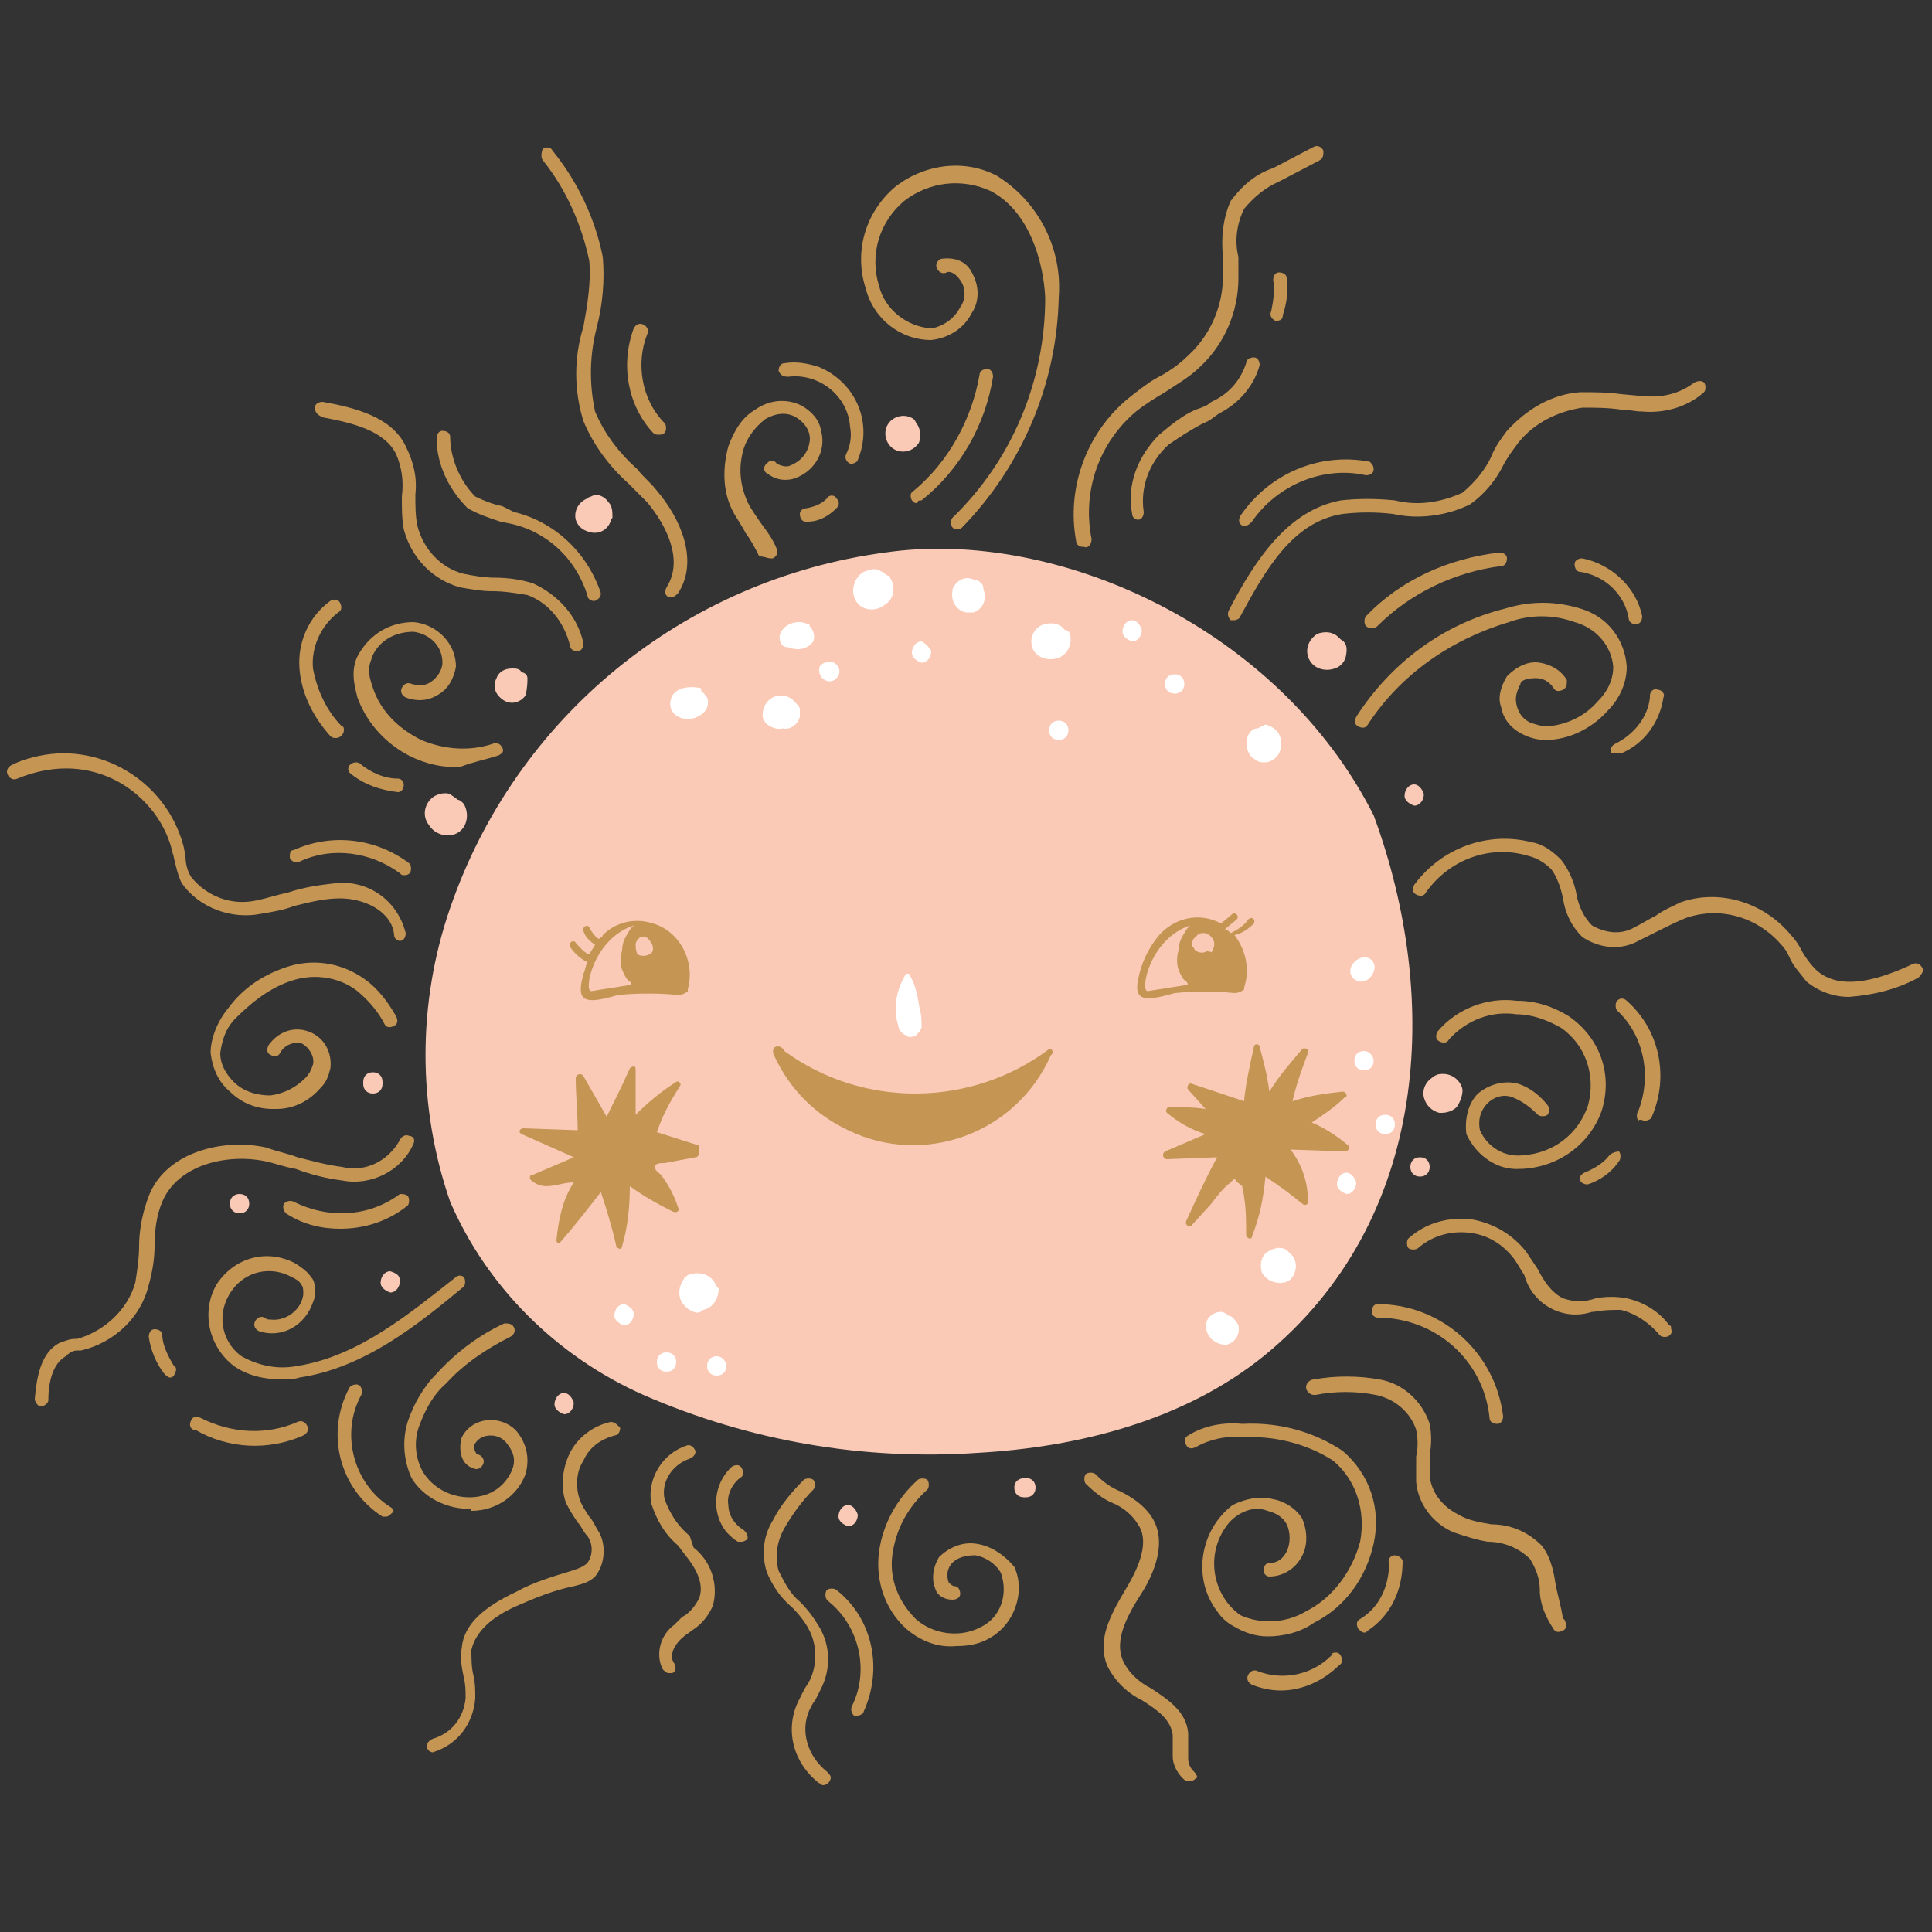 <?xml version="1.0" encoding="utf-8"?>
<!-- Generator: Adobe Illustrator 26.3.1, SVG Export Plug-In . SVG Version: 6.00 Build 0)  -->
<svg xmlns="http://www.w3.org/2000/svg" xmlns:xlink="http://www.w3.org/1999/xlink" version="1.1" id="Laag_1" x="0px" y="0px" viewBox="0 0 100 100" style="enable-background:new 0 0 100 100;" xml:space="preserve" width="400" height="400">
<rect x="0" y="0" width="100" height="100" fill="#333333" stroke="none"/>
<style type="text/css">
	.st0{fill:#FACAB6;}
	.st1{fill:#C59554;}
	.st2{fill:#FFFFFF;}
</style>
<g>
	<path class="st0" d="M65.4,70.2c-4.1,3.3-9.5,4.7-14.8,5c-5.9,0.4-11.8-0.6-17.3-3c-4.5-2-8.1-5.6-10-10c-1.7-4.9-1.7-10.3,0-15.2   c3.4-9.9,12.1-17,22.5-18.4c8.9-1.3,20.4,3.9,25.3,13.6C74.6,51.7,74,63.2,65.4,70.2z"/>
	<path class="st1" d="M31.2,48.4c0,0.1-0.1,0.1-0.2,0.2c-0.2-0.1-0.4-0.4-0.5-0.6c-0.1-0.2-0.4,0-0.3,0.2c0.1,0.3,0.3,0.5,0.6,0.7   c-0.1,0.2-0.2,0.3-0.3,0.5c-0.3-0.1-0.5-0.4-0.7-0.6c-0.1-0.2-0.4,0-0.3,0.2c0.2,0.3,0.5,0.6,0.9,0.8c-0.1,0.2-0.1,0.4-0.2,0.6   c-0.1,0.4-0.3,1.1,0.1,1.3c0.4,0.2,1.3-0.1,1.7-0.2c1-0.1,2.1-0.1,3.1,0c0.2,0,0.4-0.1,0.5-0.2v-0.1c0.4-1.4-0.4-3-1.8-3.4   C32.9,47.5,31.9,47.7,31.2,48.4z M32.8,47.9c-0.1,0.1-0.2,0.2-0.3,0.4c-0.2,0.3-0.3,0.6-0.3,0.9c-0.1,0.3-0.1,0.7,0,1   c0.1,0.2,0.2,0.5,0.4,0.6c0.1,0.1,0.1,0.2,0,0.2c0,0-0.1,0-0.1,0l-1.9,0.3C30.2,51.3,30.7,48.6,32.8,47.9L32.8,47.9z M33.6,49.4   c-0.2,0.1-0.4,0.1-0.6,0c-0.1-0.2-0.1-0.4-0.1-0.5c0-0.2,0.2-0.4,0.3-0.4c0.2-0.1,0.4,0.1,0.5,0.3C33.8,48.9,33.9,49.3,33.6,49.4z"/>
	<path class="st1" d="M64.9,47.8c0.1-0.2-0.1-0.4-0.3-0.2c-0.2,0.3-0.5,0.5-0.9,0.7c-0.1-0.1-0.2-0.2-0.3-0.2l0.6-0.5   c0.2-0.2-0.1-0.4-0.2-0.3l-0.6,0.5c-1.1-0.6-2.4-0.3-3.2,0.6c-0.5,0.6-0.8,1.2-1,1.9c-0.1,0.4-0.3,1.1,0.1,1.3s1.3-0.1,1.7-0.2   c1-0.1,2.1-0.1,3.1,0c0.2,0,0.4-0.1,0.5-0.2v-0.1c0.3-0.9,0.1-1.9-0.5-2.7C64.3,48.3,64.6,48.1,64.9,47.8z M61.6,47.9   c-0.1,0.1-0.2,0.2-0.3,0.4c-0.2,0.3-0.3,0.6-0.3,0.9c-0.1,0.3-0.1,0.7,0,1c0.1,0.2,0.2,0.5,0.4,0.6c0.1,0.1,0.1,0.2,0,0.2   c0,0-0.1,0-0.1,0l-1.9,0.3C59,51.3,59.5,48.6,61.6,47.9L61.6,47.9z M62.5,49.2c-0.2,0.2-0.6,0.1-0.7-0.1c0,0,0-0.1-0.1-0.1   c0-0.2,0-0.4,0.2-0.5c0.1-0.2,0.4-0.3,0.7-0.1c0,0,0,0,0.1,0.1c0.2,0.2,0.2,0.5,0,0.8C62.6,49.2,62.5,49.3,62.5,49.2L62.5,49.2z"/>
	<path class="st1" d="M54.4,54.6C54.4,54.7,54.4,54.7,54.4,54.6c-1.8,4.1-6.6,5.8-10.5,3.9c-1.7-0.8-3-2.1-3.8-3.8l0,0   c0,0-0.2-0.3,0-0.5c0.2-0.1,0.4,0,0.5,0.2c4.1,3,9.7,2.9,13.7-0.1C54.4,54.2,54.6,54.5,54.4,54.6z"/>
	<path class="st2" d="M47.6,52.2c-0.1-0.6-0.2-1.2-0.5-1.7l0,0c0,0,0-0.1-0.1-0.1l0,0c0,0-0.1,0-0.1,0c-0.5,0.8-0.7,1.8-0.4,2.7   c0,0.2,0.2,0.4,0.4,0.5c0.1,0.1,0.3,0.1,0.5,0c0.1-0.1,0.2-0.2,0.3-0.4C47.7,52.9,47.7,52.5,47.6,52.2z"/>
	<path class="st1" d="M36,59.9l-1.6,0.3c-0.2,0-0.5,0-0.5,0.2c0,0.2,0.2,0.3,0.3,0.4c0.4,0.5,0.7,1.1,0.9,1.7   c0.1,0.2-0.1,0.3-0.3,0.2c-0.8-0.4-1.5-0.8-2.2-1.3c0,1-0.1,2.1-0.4,3.1c0,0.1-0.1,0.2-0.2,0.1c-0.1,0-0.1-0.1-0.1-0.1   c-0.2-0.9-0.5-1.9-0.8-2.8c-0.7,0.9-1.4,1.8-2.1,2.6c-0.1,0.1-0.2,0-0.2-0.1c0,0,0,0,0,0c0.1-1,0.3-2.1,0.9-3   c-0.8,0-1.5,0.5-2.2-0.1c-0.1-0.1-0.1-0.2,0-0.3c0,0,0,0,0.1,0l2.1-0.9l-2.7-1.2c-0.2-0.1-0.1-0.3,0.1-0.3l2.8,0.1   c0-0.9-0.1-1.8-0.1-2.7c0-0.1,0.1-0.2,0.2-0.2c0.1,0,0.1,0,0.2,0.1l1.2,2.1c0.4-0.8,0.8-1.6,1.2-2.5c0.1-0.1,0.2-0.1,0.2-0.1   c0.1,0,0.1,0.1,0.1,0.2c0,0.8,0,1.6,0,2.3c0.6-0.6,1.3-1.2,2.1-1.7c0.1-0.1,0.3,0.1,0.2,0.2c-0.5,0.8-0.9,1.5-1.2,2.4l2.2,0.7   C36.2,59.6,36.2,59.9,36,59.9z"/>
	<path class="st1" d="M69.7,59.6l-2.9-0.1c0.6,0.8,0.9,1.7,0.9,2.7c0,0.2-0.2,0.2-0.3,0.1c-0.6-0.5-1.3-1-1.9-1.4   c-0.1,1.1-0.3,2.1-0.7,3.1c0,0.2-0.3,0.1-0.3-0.1c0-0.6,0-1.3-0.1-1.9c0-0.2-0.1-0.4-0.1-0.6c-0.1-0.1-0.3-0.2-0.4-0.4l-0.2,0.2   c-0.4,0.3-0.7,0.7-1,1.1l-1,1.1c-0.1,0.2-0.4,0-0.3-0.2c0.5-1.1,1-2.2,1.6-3.3L60.4,60c-0.1,0-0.2-0.1-0.2-0.2c0-0.1,0-0.1,0.1-0.2   l2.1-0.9c-0.7-0.2-1.4-0.6-2-1.1c-0.1-0.1,0-0.3,0.1-0.3c0.6,0,1.2,0,1.9,0.1l-0.9-1c-0.1-0.1,0-0.4,0.2-0.3l2.7,0.9   c0,0,0-0.1,0-0.1c0.1-0.9,0.3-1.8,0.5-2.7c0-0.2,0.3-0.2,0.3,0c0.2,0.7,0.4,1.5,0.5,2.3c0.5-0.8,1.1-1.5,1.7-2.2   c0.1-0.1,0.4,0,0.3,0.2c-0.3,0.8-0.6,1.6-0.8,2.5c0.9-0.3,1.7-0.4,2.6-0.5c0.1,0,0.2,0.1,0.2,0.2c0,0,0,0.1-0.1,0.1   c-0.5,0.5-1.1,0.9-1.7,1.3c0.7,0.3,1.3,0.7,1.9,1.2C69.9,59.4,69.8,59.5,69.7,59.6C69.7,59.6,69.7,59.6,69.7,59.6z"/>
	<path class="st1" d="M24.4,78.2c1.3,0,2.4-0.8,2.8-1.9c0.2-0.7,0.1-1.4-0.3-2c-0.3-0.5-0.9-0.8-1.5-0.8c-0.6,0-1.2,0.3-1.5,0.9   c-0.1,0.3-0.1,0.7,0,1c0.1,0.3,0.3,0.5,0.6,0.6c0.2,0.1,0.4,0,0.5-0.2c0,0,0,0,0,0c0.1-0.2,0-0.4-0.2-0.5c-0.1,0-0.2-0.1-0.2-0.2   c-0.1-0.1-0.1-0.3,0-0.4c0.2-0.3,0.5-0.4,0.8-0.4c0.4,0,0.7,0.2,0.9,0.5c0.3,0.4,0.4,0.8,0.2,1.3c-0.4,0.9-1.2,1.4-2.2,1.4   c-1,0-1.9-0.5-2.4-1.3c-0.4-0.7-0.5-1.6-0.2-2.4c0.3-0.8,0.7-1.6,1.4-2.2c0.9-1,2.1-1.8,3.3-2.4c0.2-0.1,0.3-0.3,0.2-0.5   c-0.1-0.2-0.3-0.2-0.5-0.2c-1.3,0.6-2.5,1.5-3.5,2.6c-0.7,0.7-1.2,1.6-1.5,2.5c-0.3,1-0.2,2,0.2,2.9c0.6,1,1.8,1.6,3,1.6H24.4z"/>
	<path class="st1" d="M11.2,66.5c-0.8,1.4-0.4,3.2,0.9,4.2c0.7,0.5,1.6,0.7,2.5,0.7c0.3,0,0.6,0,0.9-0.1c3.4-0.5,6.2-2.8,8.5-4.7   c0.1-0.1,0.1-0.4,0-0.5c-0.1-0.1-0.3-0.1-0.4,0c-2.3,1.8-5,4.1-8.2,4.6c-1,0.2-2,0-2.9-0.5c-1.1-0.8-1.3-2.3-0.5-3.4   c0.7-1,2-1.3,3.1-0.7c0.2,0.1,0.4,0.2,0.5,0.4c0.1,0.1,0.1,0.3,0.1,0.5c-0.1,0.8-0.9,1.4-1.7,1.3c-0.1,0-0.2,0-0.3-0.1   c-0.2-0.1-0.4,0-0.5,0.2c-0.1,0.2,0,0.4,0.2,0.5c0,0,0,0,0,0c1.2,0.4,2.4-0.3,2.8-1.5c0.1-0.2,0.1-0.4,0.1-0.5c0-0.3,0-0.6-0.2-0.8   c-0.2-0.3-0.5-0.5-0.8-0.7C13.8,64.6,12.1,65.1,11.2,66.5z"/>
	<path class="st1" d="M8,64.5c0-0.8,0.1-1.6,0.4-2.3c0.8-1.9,3.3-2.5,5.3-2.1c0.5,0.1,1,0.3,1.6,0.4c0.8,0.3,1.6,0.5,2.4,0.6   c1.5,0.3,3.1-0.5,3.7-1.9c0.1-0.2,0-0.4-0.2-0.4c0,0,0,0,0,0c-0.2-0.1-0.4,0-0.5,0.2c0,0,0,0,0,0c-0.6,1.1-1.8,1.7-3,1.4   c-0.8-0.1-1.5-0.3-2.3-0.5c-0.5-0.2-1.1-0.3-1.6-0.5c-2.2-0.5-5.2,0.2-6.1,2.5c-0.3,0.8-0.5,1.7-0.5,2.6c0,0.6-0.1,1.3-0.2,1.9   c-0.4,1.4-1.6,2.5-3,2.9H3.9c-0.3,0-0.5,0.1-0.8,0.2c-1,0.5-1.2,1.8-1.3,2.9c0,0.2,0.2,0.4,0.3,0.4l0,0c0.2,0,0.4-0.2,0.4-0.3   c0-0.9,0.2-1.9,0.9-2.3C3.6,70,3.8,69.9,4,69.9h0.2c1.7-0.4,3.1-1.7,3.5-3.4C7.9,65.8,8,65.1,8,64.5z"/>
	<path class="st1" d="M5.8,40.3C7.3,41,8.5,42.4,8.9,44c0,0.1,0.1,0.3,0.1,0.4c0.1,0.4,0.2,0.9,0.4,1.3c0.9,1.3,2.6,1.9,4.1,1.6   c0.6-0.1,1.2-0.2,1.7-0.4c0.8-0.2,1.6-0.4,2.4-0.4c1.3,0,2.7,0.7,2.8,1.9c0,0.2,0.2,0.3,0.3,0.3l0,0c0.2,0,0.3-0.2,0.3-0.4   c-0.4-1.6-1.8-2.7-3.5-2.6l0,0c-0.9,0.1-1.7,0.2-2.6,0.5c-0.5,0.1-1.1,0.3-1.6,0.4c-1.3,0.3-2.6-0.2-3.4-1.2   c-0.2-0.3-0.3-0.7-0.3-1.1l-0.1-0.5c-0.9-3.4-4.4-5.5-7.8-4.6c-0.4,0.1-0.7,0.2-1.1,0.4c-0.2,0.1-0.3,0.3-0.2,0.5c0,0,0,0,0,0   c0.1,0.2,0.3,0.3,0.5,0.2c0,0,0,0,0,0C2.6,39.6,4.3,39.6,5.8,40.3z"/>
	<path class="st1" d="M16.7,21.6c1.6,0.3,3.2,0.7,3.8,1.9c0.3,0.7,0.4,1.4,0.3,2.2c0,0.6,0,1.2,0.1,1.7c0.4,1.5,1.5,2.6,2.9,3   c0.6,0.1,1.1,0.2,1.7,0.2c0.6,0,1.2,0.1,1.8,0.2c1.1,0.4,1.9,1.4,2.2,2.6c0,0.2,0.2,0.3,0.3,0.3h0.1c0.2,0,0.3-0.2,0.3-0.4   c-0.3-1.4-1.3-2.5-2.6-3.1c-0.6-0.2-1.3-0.3-2-0.3c-0.5,0-1.1-0.1-1.6-0.2c-1.2-0.3-2.1-1.3-2.4-2.5c-0.1-0.5-0.1-1-0.1-1.6   c0.1-0.9-0.1-1.7-0.5-2.5c-0.7-1.5-2.6-2-4.3-2.3c-0.2,0-0.4,0.1-0.4,0.3c0,0,0,0,0,0C16.3,21.4,16.5,21.5,16.7,21.6   C16.7,21.6,16.7,21.6,16.7,21.6z"/>
	<path class="st1" d="M25.8,39.1c0.2-0.1,0.3-0.2,0.2-0.4c0,0,0,0,0,0c-0.1-0.2-0.3-0.3-0.5-0.2c-1.2,0.4-2.5,0.3-3.7-0.2   c-1.2-0.6-2.1-1.5-2.5-2.7c-0.1-0.3-0.2-0.6-0.2-0.9c0-0.3,0.1-0.5,0.2-0.8c0.4-0.8,1.2-1.2,2.1-1.2c0.8,0.1,1.5,0.7,1.5,1.6   c0,0.4-0.3,0.8-0.6,1c-0.3,0.2-0.6,0.2-1,0.1c-0.2-0.1-0.4,0-0.5,0.2c-0.1,0.2,0,0.4,0.2,0.5c0.5,0.2,1.1,0.2,1.6-0.1   c0.6-0.3,0.9-0.9,1-1.5c0-1.2-1-2.2-2.2-2.3c-1.2,0-2.2,0.6-2.8,1.6c-0.2,0.3-0.3,0.7-0.3,1.1c0,0.4,0.1,0.8,0.2,1.2   c0.8,2.2,3,3.7,5.3,3.6C24.6,39.4,25.2,39.3,25.8,39.1z"/>
	<path class="st1" d="M15.3,50.7c1.1-0.3,2.3-0.1,3.2,0.6c0.6,0.5,1.1,1.1,1.4,1.7c0.1,0.2,0.3,0.2,0.5,0.1c0,0,0,0,0,0   c0.2-0.1,0.2-0.3,0.1-0.5c-0.4-0.7-0.9-1.4-1.6-1.9c-1.1-0.8-2.5-1.1-3.9-0.7c-1.3,0.4-2.4,1.1-3.2,2.2c-0.5,0.6-0.9,1.5-0.9,2.3   c0.1,0.8,0.4,1.5,1,2c0.6,0.6,1.4,0.9,2.2,0.9h0.2c0.9,0,1.7-0.4,2.3-1.1c0.3-0.3,0.4-0.6,0.5-1c0.1-0.8-0.3-1.6-1.1-1.9   c-0.8-0.3-1.6,0-2.1,0.7c-0.1,0.2-0.1,0.4,0.1,0.5c0.2,0.1,0.4,0.1,0.5-0.1c0.2-0.4,0.7-0.6,1.1-0.5c0.4,0.2,0.7,0.7,0.6,1.1   c-0.1,0.3-0.2,0.5-0.4,0.7c-0.5,0.5-1.1,0.8-1.8,0.9c-0.7,0-1.4-0.2-1.9-0.7c-0.4-0.4-0.7-0.9-0.7-1.5c0.1-0.7,0.3-1.3,0.8-1.8   C13.2,51.7,14.2,51,15.3,50.7z"/>
	<path class="st1" d="M34.5,30.4c-0.1,0.2-0.1,0.4,0.1,0.5c0,0,0,0,0,0c0.1,0,0.1,0,0.2,0c0.1,0,0.2-0.1,0.3-0.2   c1.1-1.7,0.1-3.9-1.1-5.3c-0.3-0.4-0.7-0.7-1-1.1c-0.9-0.8-1.7-1.8-2.2-3c-0.3-1.4-0.3-2.9,0.1-4.4c0.3-1.2,0.4-2.4,0.3-3.6   c-0.4-2-1.3-3.9-2.6-5.5c-0.1-0.2-0.3-0.2-0.5-0.1c0,0,0,0,0,0C28,7.9,28,8.2,28.1,8.3c0,0,0,0,0,0c1.2,1.5,2,3.3,2.4,5.2   c0.1,1.1-0.1,2.3-0.3,3.4c-0.5,1.6-0.5,3.3,0,4.9c0.5,1.2,1.3,2.3,2.3,3.2c0.3,0.3,0.7,0.7,1,1C34.5,27.2,35.4,29,34.5,30.4z"/>
	<path class="st1" d="M39.9,28.9h0.1c0.2-0.1,0.3-0.3,0.2-0.5c-0.2-0.5-0.5-0.9-0.8-1.3c-0.2-0.3-0.5-0.7-0.7-1.1   c-0.4-0.9-0.5-1.8-0.2-2.8c0.2-0.6,0.6-1.1,1.1-1.5c0.5-0.3,1.1-0.4,1.6-0.1c0.5,0.3,0.8,0.8,0.7,1.3c-0.1,0.6-0.5,1-1,1.2   c-0.2,0.1-0.5,0-0.7-0.1c-0.1-0.2-0.4-0.2-0.5,0c-0.2,0.1-0.2,0.4,0,0.5c0,0,0,0,0,0c0.4,0.3,0.8,0.4,1.3,0.3   c1.1-0.3,1.8-1.4,1.5-2.5c-0.1-0.6-0.5-1-1-1.3c-0.8-0.4-1.7-0.3-2.4,0.2c-0.7,0.4-1.1,1.1-1.4,1.9c-0.3,1.1-0.3,2.3,0.2,3.3   c0.2,0.4,0.5,0.8,0.7,1.2c0.3,0.4,0.5,0.8,0.7,1.2C39.6,28.8,39.7,28.9,39.9,28.9z"/>
	<path class="st1" d="M51.6,9.1c-1.7-0.9-3.8-0.6-5.3,0.6c-1.5,1.3-2.1,3.3-1.5,5.2c0.4,1.6,1.8,2.7,3.4,2.7   c0.9-0.1,1.7-0.6,2.1-1.4c0.4-0.6,0.4-1.4,0-2.1c-0.3-0.6-0.9-0.8-1.6-0.7c-0.2,0.1-0.3,0.3-0.2,0.5c0,0,0,0,0,0   c0.1,0.2,0.3,0.3,0.5,0.2c0.2-0.1,0.5,0.1,0.7,0.4c0.3,0.4,0.3,1,0,1.4c-0.3,0.6-0.9,1-1.5,1.1c-1.3-0.1-2.4-1-2.7-2.2   c-0.5-1.6,0-3.3,1.3-4.4c1.3-1,3-1.2,4.5-0.5c1.9,1,2.7,3.5,2.8,5.5c0,4.3-1.7,8.4-4.8,11.4c-0.1,0.1-0.1,0.4,0,0.5c0,0,0,0,0,0   c0.1,0.1,0.1,0.1,0.2,0.1c0.1,0,0.2,0,0.3-0.1c3.1-3.2,4.9-7.4,5-11.9C55,12.8,53.7,10.4,51.6,9.1z"/>
	<path class="st1" d="M56.5,27.9c-0.5-2.5,0.4-5,2.3-6.6c0.5-0.4,1-0.7,1.5-1c0.6-0.4,1.3-0.8,1.8-1.3c1.3-1.2,2-2.9,2-4.6   c0-0.4,0-0.7,0-1.1c-0.2-0.8-0.1-1.7,0.3-2.5c0.5-0.6,1.1-1.1,1.8-1.4l2.1-1.1c0.2-0.1,0.2-0.3,0.2-0.5c0,0,0,0,0,0   c-0.1-0.2-0.3-0.3-0.5-0.2c0,0,0,0,0,0l-2.1,1.1c-0.9,0.3-1.6,0.9-2.2,1.7c-0.4,0.9-0.5,1.9-0.4,2.9c0,0.3,0,0.7,0,1   c0,1.6-0.7,3.1-1.8,4.1c-0.5,0.5-1.1,0.9-1.7,1.2c-0.5,0.3-1,0.7-1.5,1.1c-2.1,1.8-3.1,4.6-2.6,7.3c0,0.2,0.2,0.3,0.3,0.3h0.1   C56.3,28.4,56.5,28.2,56.5,27.9C56.5,28,56.5,27.9,56.5,27.9z"/>
	<path class="st1" d="M69.4,25.9c-2.7,0.5-4.4,3-5.8,5.7c-0.1,0.2,0,0.4,0.1,0.5c0,0,0,0,0,0c0.1,0,0.1,0,0.2,0   c0.1,0,0.3-0.1,0.3-0.2c1.3-2.4,2.7-4.9,5.3-5.3c0.9-0.1,1.7-0.1,2.6,0c1.3,0.3,2.8,0.1,4-0.5c0.7-0.5,1.3-1.2,1.7-2   c0.2-0.4,0.5-0.8,0.8-1.2c0.8-1,2-1.6,3.3-1.8c0.7,0,1.3,0,2,0.1c0.4,0,0.7,0.1,1.1,0.1c1.1,0.1,2.3-0.2,3.2-1   c0.1-0.1,0.1-0.4,0-0.5c-0.1-0.1-0.3-0.1-0.5,0c-0.8,0.6-1.7,0.8-2.7,0.7l-1.1-0.1c-0.7-0.1-1.4-0.1-2.1-0.1   c-1.5,0.1-2.8,0.9-3.8,2c-0.3,0.4-0.6,0.8-0.8,1.3c-0.3,0.7-0.9,1.4-1.5,1.9c-1.1,0.5-2.3,0.7-3.5,0.4   C71.2,25.8,70.3,25.8,69.4,25.9z"/>
	<path class="st1" d="M79.5,35.1c0.4,0,0.7,0.2,0.9,0.5c0.1,0.2,0.3,0.2,0.5,0.1c0.2-0.1,0.2-0.3,0.2-0.5c0,0,0,0,0,0   c-0.3-0.5-0.8-0.8-1.4-0.9c-0.6-0.1-1.2,0.2-1.7,0.7c-0.3,0.5-0.5,1.1-0.3,1.6c0.1,0.6,0.5,1.1,1.1,1.4c0.4,0.2,0.8,0.3,1.2,0.3   l0,0c1.2,0,2.4-0.6,3.2-1.5c0.6-0.6,1-1.4,1-2.3c-0.1-1.4-1-2.6-2.4-3c-1.3-0.4-2.6-0.4-3.9,0c-3.2,0.8-5.9,2.8-7.7,5.6   c-0.1,0.2-0.1,0.4,0.1,0.5c0,0,0,0,0,0c0.2,0.1,0.4,0.1,0.5-0.1c0,0,0,0,0,0c1.7-2.6,4.3-4.4,7.3-5.3c1.1-0.4,2.3-0.4,3.4,0   c1.1,0.3,1.9,1.2,2,2.3c0,0.7-0.3,1.3-0.8,1.8c-0.7,0.8-1.6,1.2-2.6,1.3c-0.3,0-0.6-0.1-0.9-0.2c-0.4-0.2-0.6-0.5-0.7-0.9   c-0.1-0.4,0-0.7,0.2-1.1C78.7,35.2,79.1,35.1,79.5,35.1z"/>
	<path class="st1" d="M99.5,50.1c-0.1-0.2-0.3-0.3-0.5-0.2c-1.5,0.7-3.7,1.5-5,0.3c-0.3-0.3-0.6-0.7-0.8-1.1   c-0.1-0.2-0.3-0.5-0.5-0.7c-1.4-1.7-3.7-2.4-5.7-1.7c-0.4,0.2-0.9,0.4-1.3,0.7c-0.4,0.2-0.7,0.4-1.1,0.6c-0.7,0.4-1.5,0.3-2.2-0.1   c-0.4-0.4-0.7-1-0.8-1.6c-0.1-0.6-0.4-1.3-0.8-1.8c-0.4-0.4-0.9-0.8-1.5-0.9c-2.3-0.6-4.7,0.3-6.1,2.2c-0.1,0.2-0.1,0.4,0.1,0.5   c0,0,0,0,0,0c0.2,0.1,0.4,0.1,0.5-0.1c1.2-1.7,3.3-2.5,5.3-1.9c0.4,0.1,0.8,0.3,1.2,0.7c0.3,0.4,0.5,1,0.6,1.5c0.1,0.7,0.4,1.4,1,2   c0.9,0.6,2,0.7,2.9,0.2c0.4-0.2,0.8-0.4,1.2-0.6c0.4-0.2,0.8-0.4,1.3-0.6c1.8-0.6,3.7,0,4.9,1.4c0.2,0.2,0.3,0.4,0.4,0.6   c0.2,0.5,0.6,0.9,0.9,1.3c0.6,0.5,1.4,0.8,2.2,0.8c1.3-0.1,2.5-0.4,3.6-1C99.5,50.4,99.6,50.2,99.5,50.1   C99.5,50.1,99.5,50.1,99.5,50.1z"/>
	<path class="st1" d="M81.2,52.6c-0.8-0.5-1.7-0.8-2.7-0.8c-1.5-0.2-3.1,0.4-4.1,1.6c-0.1,0.2-0.1,0.4,0.1,0.5c0,0,0,0,0,0   c0.2,0.1,0.4,0.1,0.5-0.1c0,0,0,0,0,0c0.9-1,2.2-1.5,3.5-1.3c0.8,0,1.6,0.3,2.3,0.7c1.3,0.9,1.8,2.5,1.4,4   c-0.5,1.5-1.8,2.5-3.4,2.6c-0.9,0.1-1.8-0.4-2.2-1.3c-0.1-0.5,0-1,0.4-1.4c0.3-0.3,0.8-0.5,1.3-0.3c0.5,0.2,0.9,0.5,1.3,0.9   c0.1,0.1,0.4,0.1,0.5,0c0.1-0.1,0.1-0.4,0-0.5c0,0,0,0,0,0c-0.4-0.5-0.9-0.9-1.5-1.1c-0.7-0.2-1.5,0-2.1,0.5   c-0.5,0.5-0.7,1.3-0.6,2.1c0.5,1.1,1.6,1.9,2.8,1.8h0.1c1.9-0.1,3.5-1.3,4.1-3C83.5,55.6,82.8,53.7,81.2,52.6z"/>
	<path class="st1" d="M31.6,73.6c-0.9,0.2-1.7,0.8-2.1,1.6C29.1,76,29,77,29.3,77.8c0.2,0.4,0.4,0.7,0.6,1c0.2,0.2,0.3,0.5,0.5,0.7   c0.3,0.4,0.3,1,0,1.4c-0.2,0.2-0.5,0.3-0.8,0.4c-1,0.3-2,0.6-2.9,1.1c-1.7,0.8-2.7,1.7-2.8,2.9c-0.1,0.5,0,1,0.1,1.5   c0.1,0.4,0.1,0.7,0.1,1.1c-0.1,1-0.7,1.8-1.7,2.1c-0.2,0.1-0.3,0.2-0.3,0.4c0,0.2,0.2,0.3,0.3,0.3h0c1.3-0.4,2.1-1.5,2.2-2.8   c0-0.4,0-0.8-0.1-1.2c-0.1-0.4-0.1-0.9-0.1-1.3c0.2-0.9,1-1.7,2.4-2.3c0.9-0.4,1.9-0.8,2.9-1c0.4-0.1,0.8-0.2,1.1-0.5   c0.5-0.6,0.6-1.6,0.2-2.3c-0.2-0.3-0.3-0.6-0.5-0.8c-0.2-0.3-0.4-0.6-0.5-0.9c-0.2-0.6-0.2-1.4,0.2-2c0.3-0.7,0.9-1.1,1.6-1.3   c0.2,0,0.3-0.2,0.3-0.4c0,0,0,0,0,0C31.9,73.7,31.8,73.6,31.6,73.6z"/>
	<path class="st1" d="M41.9,88.5c0.1-0.2,0.2-0.4,0.3-0.5c0.1-0.2,0.2-0.4,0.3-0.6c0.5-1,0.5-2.2-0.1-3.2c-0.3-0.5-0.6-0.9-1-1.3   c-0.5-0.4-0.8-1-1.1-1.6c-0.2-0.7-0.1-1.5,0.3-2.2c0.4-0.7,0.9-1.4,1.5-2c0.1-0.1,0.1-0.4,0-0.5c0,0,0,0,0,0   c-0.1-0.1-0.4-0.1-0.5,0c-0.6,0.6-1.2,1.3-1.6,2.1c-0.5,0.8-0.6,1.8-0.3,2.7c0.3,0.7,0.7,1.3,1.3,1.8c0.4,0.4,0.7,0.8,0.9,1.2   c0.4,0.8,0.4,1.8,0,2.6c-0.1,0.2-0.2,0.3-0.3,0.5c-0.1,0.2-0.2,0.4-0.3,0.6c-0.7,1.5-0.2,3.2,1.1,4.2c0.1,0,0.1,0.1,0.2,0.1   c0.2,0,0.4-0.2,0.4-0.4c0-0.1-0.1-0.2-0.2-0.3C41.8,90.9,41.4,89.6,41.9,88.5z"/>
	<path class="st1" d="M61.8,91.7c-0.2-0.2-0.3-0.4-0.3-0.7c0-0.1,0-0.3,0-0.5c0-0.3,0-0.5,0-0.8c-0.1-1.1-1-1.7-1.9-2.3   c-0.6-0.3-1.2-0.8-1.5-1.5c-0.4-1,0.2-2.2,0.9-3.3c0.4-0.6,1.6-2.6,0.6-4.1c-0.4-0.6-1-1-1.6-1.3c-0.5-0.2-0.9-0.5-1.3-0.9   c-0.1-0.1-0.4-0.1-0.5,0c0,0,0,0,0,0c-0.1,0.1-0.1,0.4,0,0.5c0,0,0,0,0,0c0.4,0.4,0.9,0.8,1.4,1c0.5,0.2,1,0.6,1.3,1.1   c0.5,0.7,0.3,1.8-0.6,3.3c-0.9,1.5-1.5,2.7-1,4c0.4,0.8,1,1.4,1.8,1.8c0.8,0.5,1.5,1,1.6,1.8c0,0.2,0,0.4,0,0.6c0,0.2,0,0.3,0,0.5   c0,0.5,0.3,1,0.7,1.3c0.1,0,0.1,0,0.2,0c0.1,0,0.3-0.1,0.3-0.2C62,92.1,62,91.9,61.8,91.7C61.9,91.7,61.8,91.7,61.8,91.7z"/>
	<path class="st1" d="M80.5,81.9c-0.1-0.7-0.3-1.4-0.7-1.9c-0.7-0.7-1.6-1.1-2.6-1.1c-0.6-0.1-1.2-0.2-1.7-0.5   c-0.8-0.4-1.4-1.1-1.5-2c0-0.4,0-0.8,0-1.1c0.1-0.5,0.1-1.1,0-1.6c-0.4-1.2-1.4-2.1-2.6-2.3c-1.1-0.2-2.3-0.2-3.4,0   c-0.2,0-0.4,0.2-0.4,0.4c0,0.2,0.2,0.4,0.4,0.4c0,0,0.1,0,0.1,0c1-0.2,2.1-0.2,3.1,0c1,0.2,1.8,0.9,2.1,1.8c0.1,0.5,0.1,0.9,0,1.4   c0,0.4,0,0.9,0,1.3c0.1,1.1,0.8,2.1,1.9,2.6c0.6,0.2,1.2,0.4,1.8,0.5c0.8,0,1.6,0.3,2.2,0.9c0.3,0.5,0.5,1,0.5,1.6   c0,0.7,0.3,1.4,0.7,2c0.1,0.2,0.3,0.2,0.5,0.1s0.2-0.3,0.1-0.5c0,0,0-0.1-0.1-0.1C80.8,83.1,80.6,82.5,80.5,81.9z"/>
	<path class="st1" d="M84.2,67.2c-0.5-0.1-1.1-0.1-1.6,0c-0.6,0.2-1.1,0.2-1.7,0c-0.6-0.3-1-0.9-1.3-1.5c-0.2-0.3-0.4-0.6-0.6-0.9   c-0.7-0.9-1.7-1.5-2.9-1.7c-1.2-0.1-2.3,0.2-3.2,1c-0.1,0.1-0.1,0.4,0,0.5c0.1,0.1,0.4,0.1,0.5,0c0,0,0,0,0,0   c0.7-0.6,1.6-0.9,2.6-0.8c1,0.1,1.8,0.6,2.4,1.4c0.2,0.3,0.3,0.5,0.5,0.8c0.4,1.5,2,2.4,3.5,1.9c0,0,0.1,0,0.1,0   c0.5-0.1,0.9-0.1,1.4-0.1c0.8,0.2,1.5,0.7,2,1.3c0.1,0.1,0.2,0.1,0.3,0.1c0.2,0,0.4-0.2,0.3-0.4c0-0.1,0-0.2-0.1-0.2   C85.9,67.9,85.1,67.4,84.2,67.2z"/>
	<path class="st1" d="M50.5,79.9c-0.7-0.1-1.4,0.2-1.9,0.7c-0.3,0.5-0.4,1.1-0.2,1.6c0.1,0.4,0.5,0.6,0.9,0.6c0.2,0,0.4-0.1,0.4-0.3   c0-0.2-0.1-0.4-0.3-0.4c0,0,0,0,0,0c-0.1,0-0.2-0.1-0.3-0.2c-0.1-0.3-0.1-0.6,0.1-0.9c0.3-0.4,0.8-0.5,1.3-0.5   c0.5,0.1,1,0.4,1.3,0.9c0.4,1.1,0,2.3-1,2.8c-1.1,0.6-2.5,0.4-3.4-0.4c-0.9-0.9-1.4-2.1-1.2-3.4c0.2-1.3,0.8-2.4,1.8-3.3   c0.1-0.1,0.1-0.4,0-0.5c0,0,0,0,0,0c-0.1-0.1-0.4-0.1-0.5,0c-1.1,1-1.8,2.3-2,3.7c-0.2,1.5,0.3,3,1.4,4c0.7,0.6,1.6,1,2.6,0.9   c0.6,0,1.2-0.1,1.7-0.4c1.3-0.7,1.9-2.4,1.3-3.7C52,80.5,51.3,80,50.5,79.9z"/>
	<path class="st1" d="M69.5,75.1c-1.5-1-3.3-1.5-5.2-1.4c-1-0.1-2,0.1-2.8,0.6c-0.2,0.1-0.2,0.3-0.1,0.5c0,0,0,0,0,0   c0.1,0.2,0.3,0.2,0.5,0.1c0,0,0,0,0,0c0.7-0.4,1.6-0.6,2.4-0.5c1.6-0.1,3.3,0.3,4.7,1.2c1.2,1,1.7,2.6,1.4,4.2   c-0.4,1.5-1.4,2.9-2.8,3.6c-1,0.6-2.3,0.7-3.4,0.2c-1.4-1-1.8-3-0.8-4.5c0.2-0.3,0.4-0.5,0.7-0.7c0.5-0.3,1-0.4,1.5-0.2   c0.4,0.1,0.8,0.3,1,0.7c0.2,0.4,0.2,1,0,1.4c-0.2,0.4-0.5,0.6-0.9,0.6c-0.2,0-0.3,0.2-0.3,0.4c0,0.1,0.1,0.3,0.3,0.3   c0.7,0,1.3-0.4,1.6-0.9c0.4-0.6,0.4-1.4,0.1-2.1c-0.3-0.5-0.9-0.9-1.5-1c-0.7-0.2-1.5,0-2.1,0.3c-1.7,1.3-2.1,3.8-0.8,5.5   c0.2,0.3,0.5,0.6,0.9,0.8c0.5,0.3,1.1,0.5,1.7,0.5c0.8,0,1.7-0.2,2.4-0.7c1.6-0.8,2.7-2.3,3.1-4.1C71.5,78.1,70.9,76.3,69.5,75.1z"/>
	<path class="st1" d="M68.9,85.7c-1,1-2.5,1.3-3.8,0.8c-0.2-0.1-0.4,0-0.5,0.2c0,0,0,0,0,0c-0.1,0.2,0,0.4,0.2,0.5   c0.5,0.2,1,0.3,1.5,0.3c1.1,0,2.2-0.5,3-1.3c0.2-0.1,0.2-0.3,0.1-0.5c-0.1-0.2-0.3-0.2-0.5-0.1C69,85.6,69,85.6,68.9,85.7   L68.9,85.7z"/>
	<path class="st1" d="M72.2,80.5c-0.2,0-0.4,0.2-0.3,0.4c0,0,0,0,0,0c0,1.2-0.5,2.3-1.5,2.9c-0.2,0.1-0.2,0.3-0.1,0.5   c0.1,0.1,0.2,0.2,0.3,0.2c0.1,0,0.1,0,0.2-0.1c1.2-0.8,1.8-2.1,1.8-3.6C72.6,80.7,72.4,80.5,72.2,80.5   C72.2,80.5,72.2,80.5,72.2,80.5z"/>
	<path class="st1" d="M20.2,78c-1.9-1.2-2.6-3.8-1.5-5.8c0.1-0.2,0-0.4-0.1-0.5c-0.2-0.1-0.4,0-0.5,0.1c-1.3,2.4-0.5,5.3,1.7,6.7   c0.1,0,0.1,0,0.2,0c0.1,0,0.2-0.1,0.3-0.2C20.4,78.3,20.4,78.1,20.2,78z"/>
	<path class="st1" d="M15.4,73.6c-1.6,0.7-3.4,0.6-5-0.2c-0.2-0.1-0.4-0.1-0.5,0.1c-0.1,0.2-0.1,0.4,0.1,0.5c0,0,0,0,0.1,0   c1.7,1,3.8,1.1,5.6,0.3c0.2-0.1,0.3-0.3,0.2-0.5c0,0,0,0,0,0C15.8,73.6,15.6,73.5,15.4,73.6C15.4,73.6,15.4,73.6,15.4,73.6z"/>
	<path class="st1" d="M8.4,69.1c0-0.2-0.2-0.3-0.4-0.3c0,0,0,0,0,0c-0.2,0-0.3,0.2-0.3,0.4c0.1,0.7,0.4,1.4,0.8,1.9   c0.1,0.1,0.2,0.2,0.3,0.2c0.1,0,0.1,0,0.2-0.1C9.1,71,9.2,70.8,9,70.7C8.7,70.2,8.4,69.6,8.4,69.1z"/>
	<path class="st1" d="M35.7,79.5c-0.6-0.5-1-1.1-1.3-1.9c-0.2-0.9,0.4-1.8,1.3-2.1c0.2-0.1,0.3-0.2,0.3-0.4   c-0.1-0.2-0.2-0.3-0.4-0.3c-1.3,0.4-2.1,1.7-1.9,3c0.3,0.9,0.7,1.6,1.4,2.2l0.3,0.4c0.4,0.5,1.1,1.4,0.8,2.3   c-0.2,0.4-0.5,0.8-0.9,1l-0.4,0.4c-0.7,0.5-1,1.5-0.6,2.3c0.1,0.1,0.2,0.2,0.3,0.2c0.1,0,0.1,0,0.2,0c0.2-0.1,0.2-0.3,0.1-0.5   c0,0,0,0,0,0c-0.3-0.4,0-1,0.5-1.4c0.1-0.1,0.3-0.2,0.4-0.3c0.5-0.3,0.9-0.8,1.1-1.3c0.3-1.1-0.1-2.3-1-3L35.7,79.5z"/>
	<path class="st1" d="M38.5,79.2c-0.5-0.3-0.8-0.8-0.8-1.3c-0.1-0.5,0.2-1.1,0.6-1.4c0.2-0.1,0.2-0.3,0.1-0.5c0,0,0,0,0,0   c-0.1-0.2-0.3-0.2-0.5-0.1c-1,0.9-1.1,2.4-0.3,3.4c0.2,0.2,0.4,0.4,0.6,0.5c0.1,0,0.1,0,0.2,0c0.1,0,0.3-0.1,0.3-0.2   C38.7,79.4,38.6,79.3,38.5,79.2z"/>
	<path class="st1" d="M43.3,82.3c-0.1-0.1-0.4-0.1-0.5,0c-0.1,0.1-0.1,0.4,0,0.5c0,0,0,0,0.1,0.1c1.6,1.3,2.1,3.6,1.2,5.4   c-0.1,0.2,0,0.4,0.1,0.5c0.1,0,0.1,0,0.2,0c0.1,0,0.3-0.1,0.3-0.2C45.7,86.4,45.2,83.8,43.3,82.3z"/>
	<path class="st1" d="M17.6,63.6c1.3,0,2.5-0.4,3.5-1.2c0.1-0.1,0.1-0.4,0-0.5c-0.1-0.1-0.3-0.1-0.4-0.1c-1.6,1.2-3.7,1.3-5.5,0.4   c-0.2-0.1-0.4,0-0.5,0.1c0,0,0,0,0,0c-0.1,0.2,0,0.4,0.1,0.5c0,0,0,0,0,0C15.7,63.4,16.7,63.6,17.6,63.6z"/>
	<path class="st1" d="M15.5,44.6c1.7-0.8,3.7-0.5,5.2,0.6c0.1,0.1,0.1,0.1,0.2,0.1c0.1,0,0.2,0,0.3-0.1c0.1-0.1,0.1-0.4,0-0.5   c0,0,0,0,0,0c-1.7-1.3-4-1.6-6-0.7C15,44,15,44.2,15,44.4c0,0,0,0,0,0C15.1,44.6,15.3,44.7,15.5,44.6z"/>
	<path class="st1" d="M17.1,38.1c0.1,0.1,0.2,0.1,0.3,0.1c0.2,0,0.4-0.2,0.4-0.4c0-0.1,0-0.2-0.1-0.2c-0.8-0.8-1.3-1.9-1.5-3   c-0.1-1.1,0.4-2.2,1.3-2.9c0.2-0.1,0.2-0.3,0.1-0.5c0,0,0,0,0,0c-0.1-0.2-0.3-0.2-0.5-0.1c0,0,0,0,0,0c-1.1,0.8-1.7,2.1-1.6,3.5   C15.6,35.9,16.2,37.1,17.1,38.1z"/>
	<path class="st1" d="M18.6,39.5c-0.2-0.1-0.4,0-0.5,0.1c-0.1,0.1-0.1,0.3,0,0.4c0.7,0.6,1.6,0.9,2.5,1l0,0c0.2,0,0.3-0.2,0.3-0.4   c0-0.1-0.1-0.3-0.3-0.3C19.9,40.3,19.2,40,18.6,39.5z"/>
	<path class="st1" d="M24.2,26.3c0.5,0.3,1.1,0.5,1.7,0.7l0.5,0.1c1.9,0.4,3.4,1.8,4,3.7c0,0.2,0.2,0.3,0.3,0.3h0.1   c0.2-0.1,0.3-0.2,0.3-0.4c-0.7-2.1-2.4-3.7-4.5-4.2L26,26.2c-0.5-0.1-1-0.3-1.4-0.5c-0.8-0.8-1.3-2-1.3-3.1c0-0.2-0.2-0.3-0.4-0.3   c0,0,0,0,0,0c-0.2,0-0.3,0.2-0.3,0.4C22.6,24,23.2,25.3,24.2,26.3z"/>
	<path class="st1" d="M34.1,22.5c0.1,0,0.2,0,0.3-0.1c0.1-0.1,0.1-0.4,0-0.5c0,0,0,0,0,0c-1.2-1.2-1.5-3.1-0.9-4.6   c0.1-0.2,0-0.4-0.2-0.5c-0.2-0.1-0.4,0-0.5,0.2c-0.7,1.9-0.3,4,1,5.4C33.9,22.5,34,22.5,34.1,22.5z"/>
	<path class="st1" d="M40.8,19.5c1.6-0.2,3.1,1,3.2,2.6c0.1,0.5,0,1-0.2,1.4c-0.1,0.2,0,0.4,0.2,0.5h0.1c0.1,0,0.3-0.1,0.3-0.2   c0.8-1.9-0.1-4-2-4.8c-0.6-0.2-1.2-0.3-1.8-0.2c-0.2,0-0.3,0.2-0.3,0.4C40.4,19.4,40.5,19.5,40.8,19.5   C40.8,19.5,40.8,19.5,40.8,19.5z"/>
	<path class="st1" d="M42.8,25.8c-0.3,0.3-0.6,0.4-1,0.5c-0.2,0-0.4,0.1-0.4,0.3s0.1,0.4,0.3,0.4c0,0,0.1,0,0.1,0l0,0   c0.6,0,1.1-0.3,1.5-0.7c0.1-0.1,0.2-0.3,0-0.5c0,0,0,0,0,0C43.2,25.6,42.9,25.6,42.8,25.8C42.8,25.8,42.8,25.8,42.8,25.8z"/>
	<path class="st1" d="M47.7,25.9c2-1.6,3.3-3.9,3.7-6.4c0-0.2-0.1-0.4-0.3-0.4c-0.2,0-0.4,0.1-0.4,0.3c-0.4,2.3-1.6,4.5-3.4,6   c-0.2,0.1-0.2,0.3-0.1,0.5c0.1,0.1,0.2,0.2,0.3,0.1C47.5,25.9,47.6,25.9,47.7,25.9z"/>
	<path class="st1" d="M62.3,21.9c0.3-0.1,0.5-0.3,0.8-0.5c1-0.5,1.8-1.4,2.1-2.5c0-0.2-0.1-0.4-0.3-0.4c0,0,0,0,0,0   c-0.2,0-0.4,0.1-0.4,0.3c-0.3,0.9-0.9,1.6-1.8,2c-0.2,0.2-0.5,0.3-0.8,0.4c-0.7,0.3-1.3,0.8-1.9,1.3c-1.1,1.1-1.7,2.6-1.4,4.1   c0,0.2,0.2,0.3,0.3,0.3l0,0c0.2,0,0.3-0.2,0.3-0.4c0,0,0,0,0,0c-0.2-1.3,0.3-2.6,1.3-3.5C61.1,22.6,61.7,22.2,62.3,21.9z"/>
	<path class="st1" d="M66,16.6h0.1c0.2,0,0.3-0.1,0.3-0.3c0.2-0.6,0.3-1.3,0.2-1.9c0-0.2-0.2-0.3-0.4-0.3c0,0,0,0,0,0   c-0.2,0-0.3,0.2-0.3,0.4c0.1,0.5,0,1.1-0.1,1.6C65.7,16.3,65.8,16.5,66,16.6C66,16.6,66,16.6,66,16.6z"/>
	<path class="st1" d="M64.2,26.7c-0.1,0.2-0.1,0.4,0.1,0.5c0,0,0,0,0,0c0.1,0,0.1,0,0.2,0c0.1,0,0.2-0.1,0.3-0.2   c1.3-1.9,3.7-2.9,5.9-2.4c0.2,0,0.4-0.1,0.4-0.3c0-0.2-0.1-0.3-0.2-0.4C68.3,23.4,65.7,24.5,64.2,26.7z"/>
	<path class="st1" d="M71.3,32.4c1.7-1.7,4-2.8,6.4-3.1c0.2,0,0.3-0.2,0.3-0.4c0-0.2-0.2-0.3-0.4-0.3c0,0,0,0,0,0   c-2.6,0.3-5.1,1.4-6.9,3.3c-0.1,0.1-0.1,0.4,0,0.5c0,0,0,0,0,0c0.1,0.1,0.2,0.1,0.3,0.1C71.1,32.5,71.2,32.5,71.3,32.4z"/>
	<path class="st1" d="M84.3,32c0,0.2,0.2,0.3,0.3,0.3h0.1c0.2,0,0.3-0.2,0.3-0.4c0,0,0,0,0,0c-0.3-1.5-1.6-2.7-3.1-3   c-0.2,0-0.4,0.1-0.4,0.3c0,0,0,0,0,0c0,0.2,0.1,0.4,0.3,0.4C83.1,29.8,84.1,30.8,84.3,32z"/>
	<path class="st1" d="M83.8,39c0,0,0.1,0,0.1,0c1.2-0.5,2-1.6,2.2-2.9c0.1-0.2-0.1-0.4-0.3-0.4c-0.2-0.1-0.4,0.1-0.4,0.3   c0,0,0,0.1,0,0.1c-0.1,1-0.8,1.9-1.8,2.4c-0.2,0.1-0.3,0.3-0.2,0.5C83.5,39,83.7,39,83.8,39z"/>
	<path class="st1" d="M85.1,58c0,0,0.1,0,0.1,0c0.1,0,0.3-0.1,0.3-0.2c0.9-2.1,0.4-4.5-1.3-6c-0.1-0.1-0.3-0.2-0.5,0c0,0,0,0,0,0   c-0.1,0.1-0.1,0.4,0,0.5c1.4,1.3,1.8,3.4,1.1,5.2c-0.1,0.1-0.1,0.4,0,0.5C84.9,57.9,85,58,85.1,58z"/>
	<path class="st1" d="M83.3,59.8c-0.3,0.4-0.8,0.7-1.3,0.9c-0.2,0.1-0.3,0.3-0.2,0.4c0,0,0,0,0,0c0,0.1,0.2,0.2,0.3,0.2   c0,0,0.1,0,0.1,0c0.6-0.2,1.2-0.6,1.6-1.2c0.1-0.1,0.1-0.4,0-0.5c0,0,0,0,0,0C83.8,59.6,83.5,59.6,83.3,59.8   C83.4,59.7,83.4,59.7,83.3,59.8z"/>
	<path class="st1" d="M71,67.9c0,0.2,0.2,0.3,0.3,0.3c0,0,0,0,0,0c3,0,5.5,2.2,5.8,5.2c0,0.2,0.2,0.3,0.4,0.3l0,0   c0.2,0,0.3-0.2,0.3-0.4c-0.4-3.3-3.2-5.8-6.5-5.8C71.1,67.5,71,67.7,71,67.9C71,67.9,71,67.9,71,67.9z"/>
	<path class="st2" d="M32.3,67.5c-0.3,0-0.5,0.3-0.5,0.6c0,0.2,0.2,0.4,0.5,0.5c0.3,0,0.5-0.3,0.5-0.6   C32.8,67.8,32.6,67.6,32.3,67.5z"/>
	<path class="st2" d="M37.1,70.2c-0.3,0-0.5,0.2-0.5,0.5c0,0.3,0.2,0.5,0.5,0.5l0,0c0.3,0,0.5-0.2,0.5-0.5   C37.6,70.5,37.4,70.2,37.1,70.2z"/>
	<path class="st2" d="M37,66.4c-0.3-0.5-0.9-0.6-1.4-0.4c-0.1,0.1-0.2,0.1-0.2,0.2c-0.2,0.3-0.3,0.6-0.2,1c0.1,0.3,0.4,0.6,0.7,0.7   c0.2,0.1,0.4,0,0.5-0.1c0.5-0.1,0.8-0.6,0.8-1.1C37.1,66.6,37,66.5,37,66.4z"/>
	<path class="st2" d="M34.5,70c-0.3,0-0.5,0.2-0.5,0.5s0.2,0.5,0.5,0.5s0.5-0.2,0.5-0.5S34.8,70,34.5,70z"/>
	<path class="st2" d="M36.6,36.1L36.6,36.1c-0.1-0.1-0.2-0.3-0.3-0.3c0-0.1,0-0.2-0.1-0.2c-0.6-0.1-1.4,0-1.5,0.7   c-0.1,0.7,0.6,1,1.1,0.9S36.8,36.7,36.6,36.1z"/>
	<path class="st2" d="M41.9,32.4c0-0.1,0-0.1-0.1-0.1c-0.4-0.2-1-0.1-1.3,0.3c-0.2,0.2-0.2,0.6,0,0.8c0.1,0.1,0.2,0.1,0.3,0.1   c0.5,0.2,1,0.1,1.3-0.3C42.2,32.9,42.1,32.6,41.9,32.4z"/>
	<path class="st2" d="M41.4,36.7c0-0.1-0.1-0.2-0.2-0.3c-0.3-0.4-0.8-0.5-1.2-0.3c-0.4,0.2-0.6,0.7-0.5,1.1c0,0.1,0.1,0.1,0.1,0.2   c0.2,0.2,0.6,0.4,0.9,0.3c0.4,0.1,0.8-0.2,0.9-0.6C41.4,37,41.4,36.9,41.4,36.7z"/>
	<path class="st2" d="M43.3,34.4c-0.2-0.2-0.5-0.2-0.8,0c0,0,0,0,0,0c-0.1,0.1-0.1,0.2-0.1,0.3c0,0.2,0.1,0.4,0.3,0.5   c0.2,0.1,0.4,0.1,0.6-0.1C43.5,34.9,43.5,34.6,43.3,34.4C43.3,34.4,43.3,34.4,43.3,34.4z"/>
	<path class="st2" d="M45.7,29.6c-0.1,0-0.2-0.1-0.2-0.1c-0.3-0.1-0.5,0-0.8,0.1c-0.5,0.3-0.7,1-0.4,1.5c0,0,0,0,0,0   c0.3,0.5,1,0.6,1.5,0.2c0.5-0.3,0.6-1,0.2-1.5C45.9,29.8,45.8,29.7,45.7,29.6z"/>
	<path class="st2" d="M47.7,33.2c-0.3,0-0.5,0.3-0.5,0.6c0,0.2,0.2,0.4,0.5,0.5c0.3,0,0.5-0.3,0.5-0.6   C48.1,33.5,47.9,33.3,47.7,33.2z"/>
	<path class="st2" d="M60.8,34.9c-0.3,0-0.5,0.2-0.5,0.5s0.2,0.5,0.5,0.5s0.5-0.2,0.5-0.5S61.1,34.9,60.8,34.9z"/>
	<path class="st2" d="M50.8,30.2c-0.1-0.1-0.2-0.2-0.4-0.2c-0.4-0.2-0.9,0-1.1,0.5c0,0,0,0.1,0,0.1c-0.1,0.5,0.2,1,0.7,1.1   c0.1,0,0.3,0,0.4,0c0.5-0.2,0.7-0.7,0.5-1.2C50.9,30.4,50.9,30.3,50.8,30.2z"/>
	<path class="st2" d="M55.4,32.9c0-0.1-0.1-0.3-0.3-0.3c-0.2-0.3-0.6-0.4-1-0.3c-0.5,0.1-0.8,0.6-0.7,1.1c0.1,0.5,0.6,0.8,1.2,0.7   C55.2,34,55.5,33.4,55.4,32.9z"/>
	<path class="st2" d="M58.6,32.1c-0.3,0-0.5,0.3-0.5,0.6c0,0.2,0.2,0.4,0.5,0.5c0.3,0,0.5-0.3,0.5-0.6C59,32.3,58.8,32.1,58.6,32.1z   "/>
	<path class="st2" d="M54.8,37.3L54.8,37.3c-0.3,0-0.5,0.2-0.5,0.5c0,0.3,0.2,0.5,0.5,0.5l0,0c0.3,0,0.5-0.2,0.5-0.5   C55.3,37.5,55.1,37.3,54.8,37.3z"/>
	<path class="st2" d="M65.1,37.7c-0.2,0-0.3,0.1-0.4,0.2c-0.3,0.4-0.2,1,0.1,1.3c0.1,0.1,0.2,0.1,0.3,0.2c0.5,0.2,1.1-0.1,1.2-0.7   c0-0.1,0-0.2,0-0.3c0-0.5-0.4-0.8-0.8-0.9C65.5,37.5,65.3,37.6,65.1,37.7z"/>
	<path class="st0" d="M24,41.6c-0.1-0.1-0.2-0.2-0.3-0.2c-0.1-0.1-0.3-0.2-0.4-0.3c-0.3-0.1-0.6,0-0.8,0.1c-0.5,0.3-0.7,1-0.3,1.5   c0.3,0.5,1,0.7,1.5,0.4C24.2,42.8,24.3,42.1,24,41.6z"/>
	<path class="st0" d="M27.3,35.1c0-0.2-0.2-0.3-0.3-0.3c-0.1-0.2-0.3-0.2-0.5-0.2c-0.4,0-0.7,0.2-0.8,0.5c-0.2,0.4-0.1,0.8,0.3,1.1   c0.4,0.3,0.9,0.2,1.2-0.2C27.3,35.6,27.3,35.3,27.3,35.1z"/>
	<path class="st0" d="M31.5,26c-0.2-0.3-0.6-0.5-0.9-0.3c-0.1,0-0.2,0.1-0.2,0.1c-0.5,0.2-0.7,0.7-0.6,1.1c0.1,0.3,0.3,0.5,0.6,0.6   c0.5,0.2,1,0,1.2-0.5c0-0.1,0-0.1,0.1-0.2C31.7,26.5,31.7,26.2,31.5,26z"/>
	<path class="st0" d="M47.5,22c-0.1-0.1-0.1-0.2-0.2-0.3c-0.4-0.3-1-0.2-1.3,0.2c-0.3,0.4-0.2,1,0.2,1.3c0.4,0.3,1,0.2,1.3-0.2   c0.1-0.1,0.1-0.2,0.1-0.3C47.7,22.5,47.6,22.2,47.5,22z"/>
	<path class="st0" d="M19.3,55.5c-0.3,0-0.5,0.2-0.5,0.5v0.1c0,0.3,0.2,0.5,0.5,0.5s0.5-0.2,0.5-0.5V56   C19.8,55.7,19.6,55.5,19.3,55.5z"/>
	<path class="st0" d="M12.4,61.8c-0.3,0-0.5,0.2-0.5,0.5c0,0.3,0.2,0.5,0.5,0.5s0.5-0.2,0.5-0.5C12.9,62,12.7,61.8,12.4,61.8z"/>
	<path class="st0" d="M20.2,65.8c-0.3,0-0.5,0.3-0.5,0.6c0,0.2,0.2,0.4,0.5,0.5c0.3,0,0.5-0.3,0.5-0.6C20.7,66,20.5,65.9,20.2,65.8z   "/>
	<path class="st0" d="M29.2,72.1c-0.3,0-0.5,0.3-0.5,0.6c0,0.2,0.2,0.4,0.5,0.5c0.3,0,0.5-0.3,0.5-0.6   C29.6,72.3,29.4,72.1,29.2,72.1z"/>
	<path class="st0" d="M43.9,77.9c-0.3,0-0.5,0.3-0.5,0.6c0,0.2,0.2,0.4,0.5,0.5c0.3,0,0.5-0.3,0.5-0.6   C44.3,78.1,44.1,77.9,43.9,77.9z"/>
	<path class="st0" d="M53.1,76.5L53.1,76.5c-0.4,0-0.6,0.2-0.6,0.5c0,0,0,0,0,0c0,0.3,0.2,0.5,0.5,0.5h0.1c0.3,0,0.5-0.2,0.5-0.5   C53.6,76.7,53.4,76.5,53.1,76.5z"/>
	<path class="st0" d="M73.5,59.9c-0.3,0-0.5,0.2-0.5,0.5c0,0.3,0.2,0.5,0.5,0.5l0,0c0.3,0,0.5-0.2,0.5-0.5   C74,60.1,73.8,59.9,73.5,59.9z"/>
	<path class="st0" d="M73.2,40.6c-0.3,0-0.5,0.3-0.5,0.6c0,0.2,0.2,0.4,0.5,0.5c0.3,0,0.5-0.3,0.5-0.6   C73.6,40.8,73.4,40.6,73.2,40.6z"/>
	<path class="st0" d="M69.4,33.1c-0.1-0.1-0.3-0.3-0.4-0.3c-0.2-0.1-0.5-0.1-0.8,0c-0.5,0.3-0.7,0.9-0.4,1.4c0,0,0,0,0,0   c0.3,0.5,1,0.6,1.5,0.3c0,0,0,0,0,0c0.3-0.2,0.4-0.5,0.4-0.9C69.7,33.4,69.6,33.2,69.4,33.1z"/>
	<path class="st0" d="M75.7,56.4c-0.1-0.5-0.6-0.9-1.2-0.8c-0.1,0-0.3,0.1-0.4,0.2c-0.3,0.2-0.5,0.6-0.4,1c0.1,0.4,0.4,0.7,0.8,0.8   h0.1c0.3,0,0.6-0.1,0.8-0.3C75.6,57,75.7,56.7,75.7,56.4z"/>
	<path class="st2" d="M71,49.7c-0.2-0.2-0.5-0.2-0.8,0l-0.1,0.1c-0.2,0.2-0.3,0.5-0.1,0.8c0.2,0.2,0.5,0.3,0.8,0.1   c0,0,0.1-0.1,0.1-0.1l0.1-0.1C71.2,50.2,71.2,49.9,71,49.7z"/>
	<path class="st2" d="M70.6,54.4c-0.3,0-0.5,0.2-0.5,0.5c0,0.3,0.2,0.5,0.5,0.5c0.3,0,0.5-0.2,0.5-0.5   C71.1,54.7,70.9,54.4,70.6,54.4z"/>
	<path class="st2" d="M69.7,60.7c-0.3,0-0.5,0.3-0.5,0.6c0,0.2,0.2,0.4,0.5,0.5c0.3,0,0.5-0.3,0.5-0.6   C70.1,60.9,69.9,60.7,69.7,60.7z"/>
	<path class="st2" d="M71.7,57.7c-0.3,0-0.5,0.2-0.5,0.5c0,0.3,0.2,0.5,0.5,0.5c0.3,0,0.5-0.2,0.5-0.5C72.2,57.9,72,57.7,71.7,57.7z   "/>
	<path class="st2" d="M66.6,64.7c-0.3-0.2-0.7-0.1-1,0.1c-0.3,0.2-0.4,0.6-0.3,1c0,0.1,0.1,0.2,0.2,0.3c0.3,0.3,0.8,0.4,1.2,0.2   c0.4-0.3,0.5-0.9,0.2-1.3C66.8,64.9,66.7,64.8,66.6,64.7z"/>
	<path class="st2" d="M63.8,68.2c-0.1-0.1-0.2-0.1-0.2-0.1c-0.1-0.1-0.3-0.2-0.4-0.2c-0.3,0-0.6,0.2-0.7,0.4c-0.2,0.4,0,1,0.5,1.2   c0.2,0.1,0.3,0.1,0.5,0.1c0.4-0.1,0.7-0.5,0.6-1C64,68.4,63.9,68.3,63.8,68.2z"/>
</g>
</svg>
<!-- fixed -->